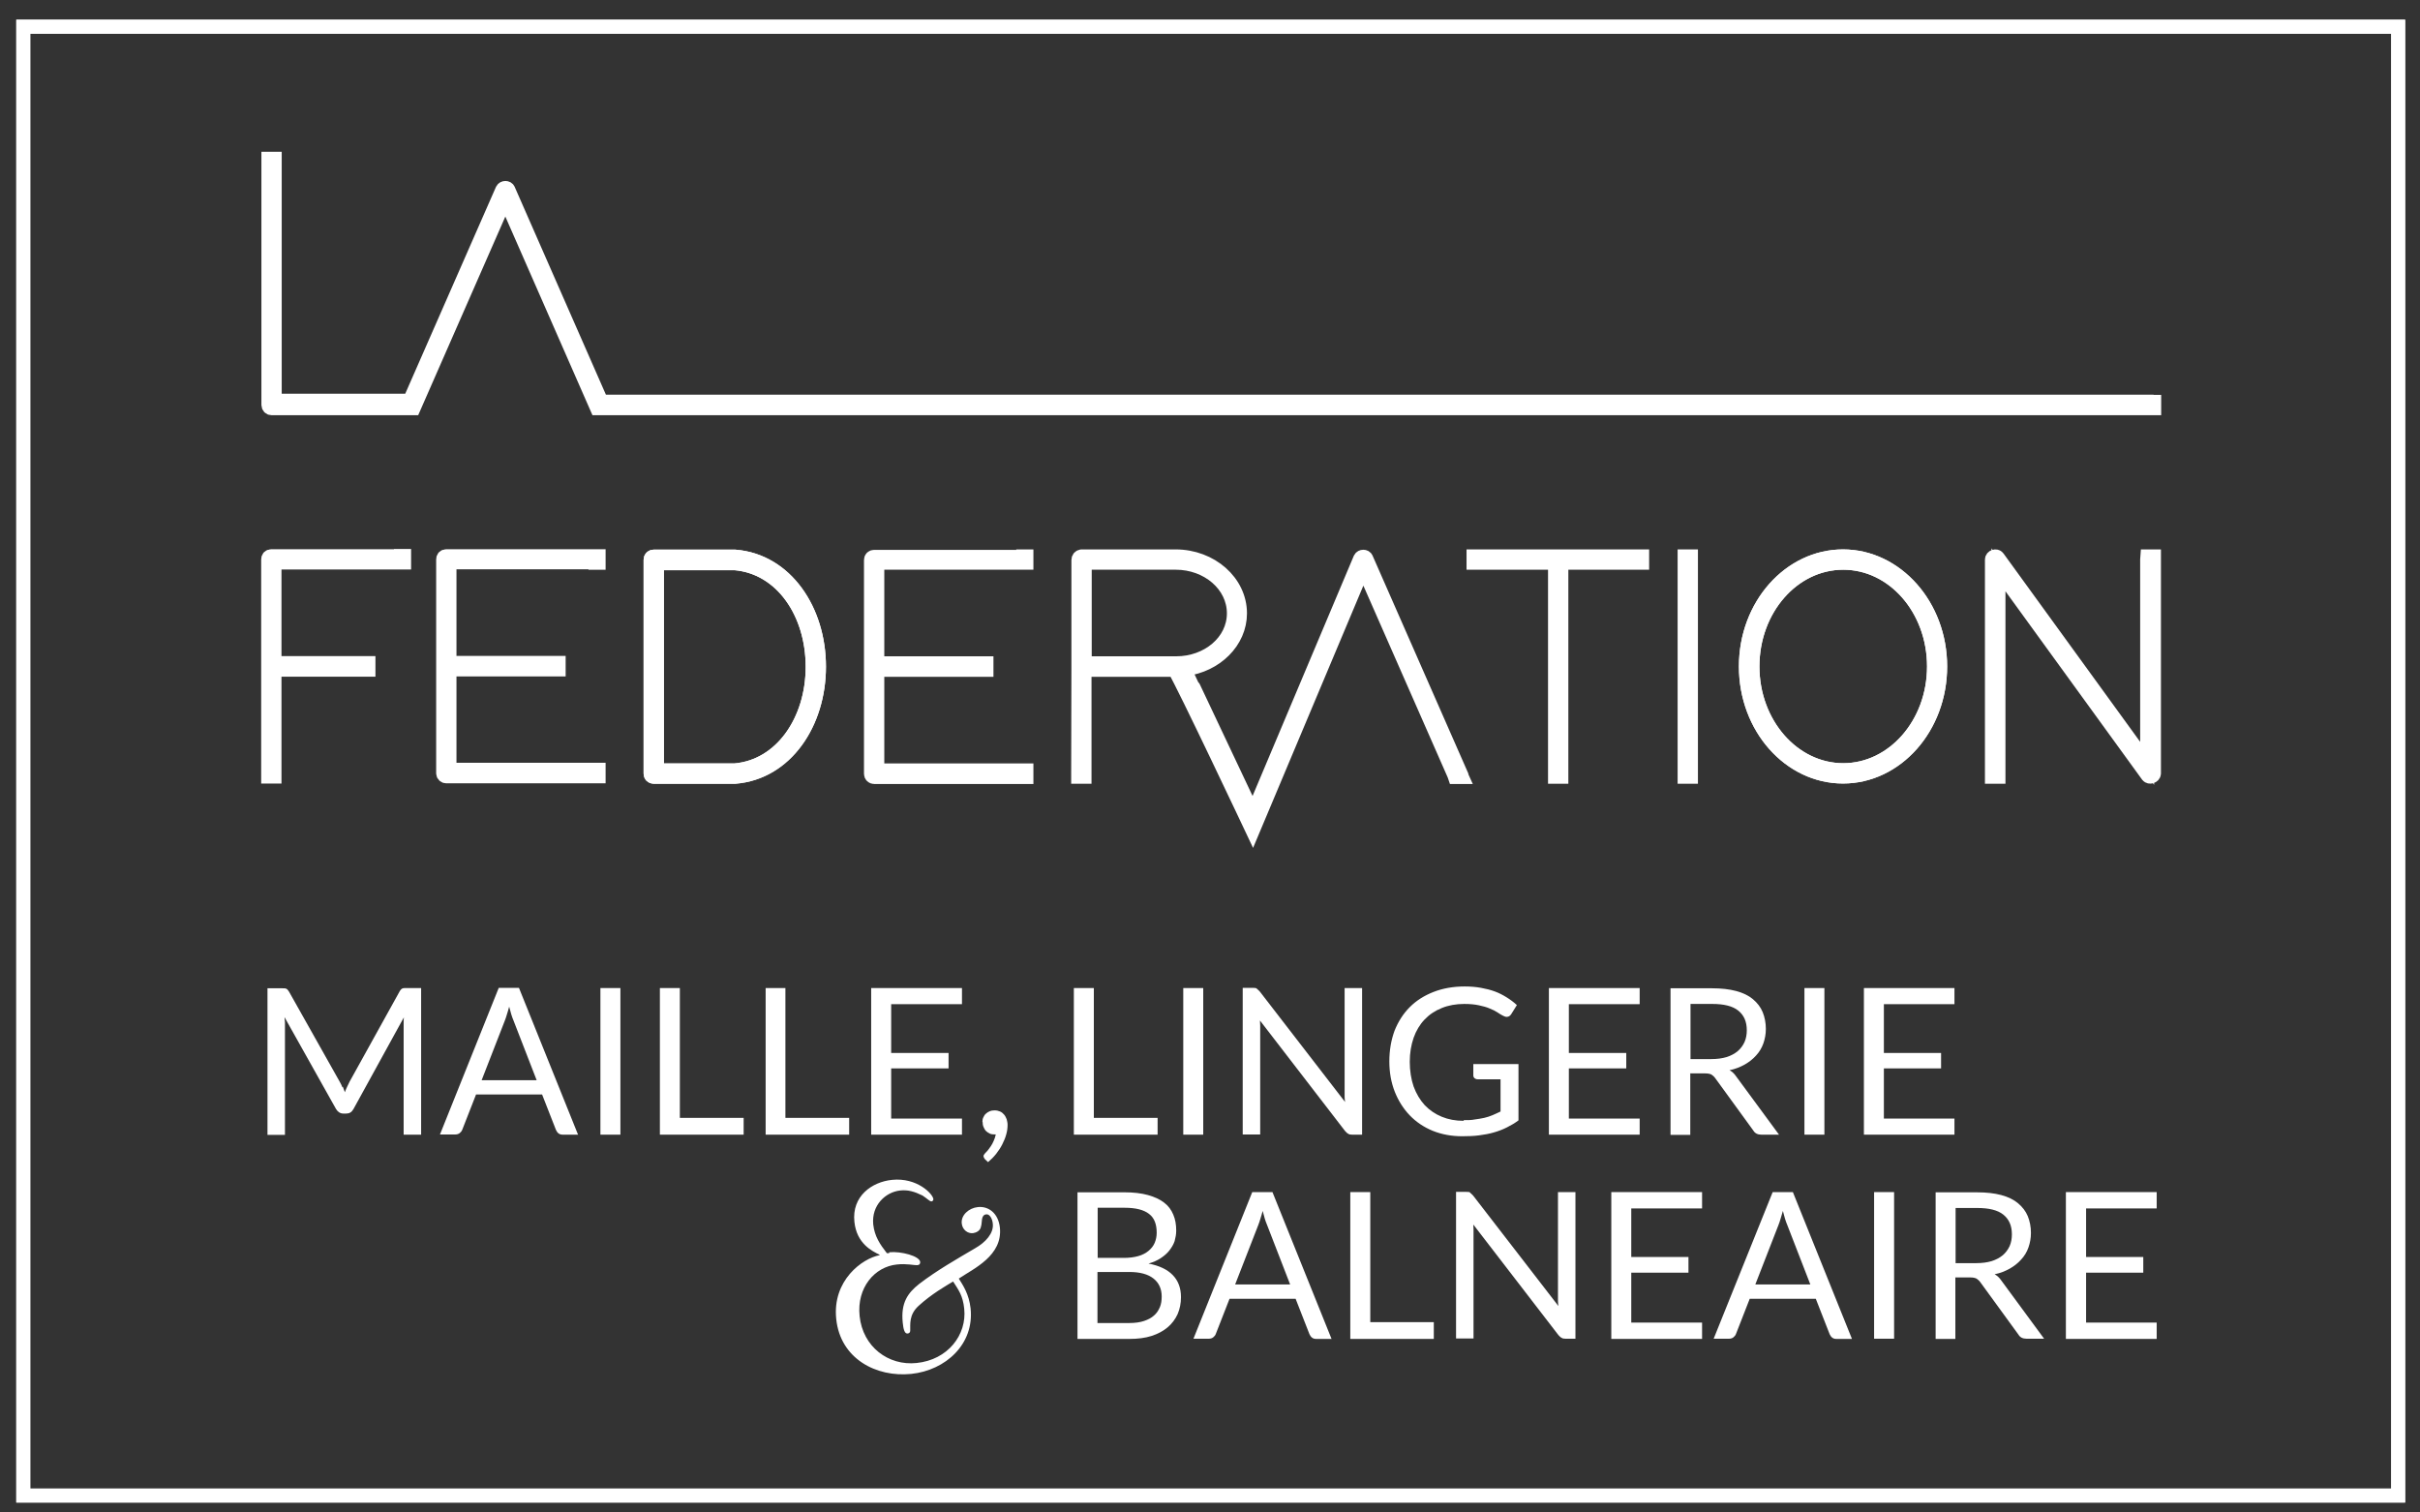 <svg xmlns="http://www.w3.org/2000/svg" width="104" height="65" viewBox="0 0 104 65" fill="none"><rect x="0" y="0" width="104" height="65" fill="#333333" stroke="none"/><g id="Group 54"><path id="Vector" d="M103.062 1.147H1V64.273H103.062V1.147Z" stroke="white" stroke-width="0.6" stroke-miterlimit="10"></path><path id="Vector_2" d="M103.062 1.147H1V64.273H103.062V1.147Z" stroke="white" stroke-width="0.6" stroke-miterlimit="10"></path><g id="Group 53"><path id="Vector_3" d="M47.164 54.664V56.858H48.529C48.773 56.858 48.988 56.829 49.163 56.77C49.339 56.712 49.485 56.634 49.592 56.536C49.709 56.439 49.787 56.312 49.846 56.176C49.904 56.039 49.924 55.883 49.924 55.717C49.924 55.395 49.807 55.132 49.573 54.947C49.339 54.761 48.997 54.664 48.529 54.664H47.164ZM47.164 54.059H48.295C48.539 54.059 48.744 54.03 48.919 53.981C49.095 53.932 49.241 53.854 49.358 53.757C49.475 53.659 49.563 53.552 49.622 53.415C49.68 53.279 49.709 53.132 49.709 52.976C49.709 52.606 49.602 52.333 49.378 52.167C49.154 51.991 48.802 51.904 48.334 51.904H47.173V54.049L47.164 54.059ZM46.305 57.541V51.24H48.324C48.715 51.24 49.046 51.279 49.329 51.357C49.612 51.435 49.846 51.543 50.022 51.679C50.207 51.816 50.334 51.991 50.421 52.196C50.509 52.401 50.548 52.625 50.548 52.889C50.548 53.045 50.519 53.191 50.48 53.337C50.431 53.484 50.353 53.61 50.256 53.737C50.158 53.864 50.031 53.971 49.885 54.069C49.739 54.166 49.563 54.244 49.358 54.303C49.817 54.391 50.168 54.556 50.402 54.8C50.636 55.044 50.753 55.356 50.753 55.746C50.753 56.01 50.704 56.254 50.607 56.478C50.509 56.693 50.363 56.888 50.178 57.044C49.992 57.2 49.758 57.327 49.485 57.414C49.212 57.502 48.89 57.541 48.539 57.541H46.296H46.305Z" fill="white"></path><path id="Vector_4" d="M53.084 55.201H55.444L54.45 52.636C54.381 52.479 54.323 52.275 54.264 52.041C54.235 52.157 54.196 52.275 54.167 52.372C54.138 52.47 54.108 52.567 54.079 52.636L53.084 55.191V55.201ZM57.229 57.541H56.566C56.488 57.541 56.43 57.522 56.381 57.483C56.332 57.444 56.303 57.395 56.274 57.337L55.679 55.815H52.84L52.245 57.337C52.226 57.386 52.187 57.434 52.138 57.473C52.089 57.512 52.021 57.532 51.953 57.532H51.289L53.816 51.231H54.684L57.22 57.532L57.229 57.541Z" fill="white"></path><path id="Vector_5" d="M58.888 56.82H61.618V57.541H58.029V51.231H58.888V56.82Z" fill="white"></path><path id="Vector_6" d="M63.179 51.261C63.179 51.261 63.257 51.319 63.306 51.378L66.973 56.128C66.963 56.05 66.954 55.981 66.954 55.903C66.954 55.835 66.954 55.757 66.954 55.699V51.231H67.705V57.532H67.276C67.207 57.532 67.149 57.523 67.11 57.493C67.061 57.474 67.022 57.425 66.973 57.376L63.316 52.626C63.316 52.704 63.325 52.773 63.325 52.841C63.325 52.909 63.325 52.977 63.325 53.036V57.523H62.574V51.222H63.013C63.091 51.222 63.15 51.222 63.179 51.251" fill="white"></path><path id="Vector_7" d="M73.147 51.231V51.933H70.104V54.02H72.562V54.694H70.104V56.839H73.147V57.541H69.246V51.231H73.147Z" fill="white"></path><path id="Vector_8" d="M75.439 55.201H77.8L76.805 52.636C76.737 52.479 76.678 52.275 76.62 52.041C76.59 52.157 76.551 52.275 76.522 52.372C76.493 52.47 76.463 52.567 76.434 52.636L75.439 55.191V55.201ZM79.585 57.541H78.921C78.843 57.541 78.785 57.522 78.736 57.483C78.687 57.444 78.658 57.395 78.629 57.337L78.034 55.815H75.195L74.6 57.337C74.581 57.386 74.542 57.434 74.493 57.473C74.445 57.512 74.376 57.532 74.308 57.532H73.645L76.181 51.231H77.049L79.585 57.532V57.541Z" fill="white"></path><path id="Vector_9" d="M81.399 51.231H80.54V57.532H81.399V51.231Z" fill="white"></path><path id="Vector_10" d="M84.032 54.284H84.93C85.183 54.284 85.398 54.255 85.593 54.197C85.778 54.138 85.944 54.05 86.071 53.943C86.198 53.836 86.295 53.699 86.364 53.553C86.432 53.397 86.461 53.231 86.461 53.046C86.461 52.665 86.334 52.392 86.09 52.197C85.847 52.002 85.466 51.914 84.978 51.914H84.042V54.294L84.032 54.284ZM84.032 54.909V57.542H83.184V51.241H84.969C85.369 51.241 85.71 51.28 86.003 51.358C86.295 51.436 86.539 51.553 86.724 51.709C86.91 51.865 87.056 52.051 87.144 52.265C87.232 52.48 87.28 52.724 87.28 52.987C87.28 53.211 87.241 53.416 87.173 53.611C87.105 53.806 86.998 53.982 86.861 54.128C86.724 54.284 86.559 54.411 86.373 54.518C86.178 54.626 85.964 54.714 85.72 54.762C85.827 54.821 85.925 54.909 86.003 55.026L87.846 57.532H87.085C86.929 57.532 86.812 57.474 86.744 57.357L85.105 55.104C85.056 55.035 84.998 54.987 84.939 54.948C84.881 54.918 84.793 54.899 84.676 54.899H84.023L84.032 54.909Z" fill="white"></path><path id="Vector_11" d="M92.684 51.231V51.933H89.65V54.02H92.108V54.694H89.65V56.839H92.684V57.541H88.782V51.231H92.684Z" fill="white"></path><path id="Vector_12" d="M14.733 46.705C14.762 46.783 14.792 46.861 14.821 46.939C14.85 46.861 14.879 46.783 14.918 46.705C14.957 46.627 14.987 46.559 15.026 46.481L17.172 42.609C17.21 42.54 17.25 42.501 17.288 42.482C17.328 42.462 17.386 42.462 17.464 42.462H18.098V48.763H17.347V44.13C17.347 44.072 17.347 44.004 17.347 43.935C17.347 43.867 17.347 43.789 17.357 43.721L15.191 47.661C15.114 47.798 15.016 47.856 14.879 47.856H14.753C14.626 47.856 14.518 47.788 14.441 47.661L12.226 43.711C12.226 43.789 12.246 43.867 12.246 43.935C12.246 44.013 12.246 44.081 12.246 44.14V48.773H11.495V42.472H12.129C12.207 42.472 12.265 42.472 12.304 42.492C12.343 42.511 12.382 42.55 12.421 42.618L14.606 46.5C14.645 46.569 14.684 46.647 14.714 46.725" fill="white"></path><path id="Vector_13" d="M20.702 46.422H23.063L22.068 43.857C22 43.701 21.941 43.496 21.882 43.262C21.853 43.379 21.814 43.496 21.785 43.594C21.756 43.691 21.726 43.789 21.697 43.857L20.702 46.413V46.422ZM24.848 48.763H24.184C24.106 48.763 24.048 48.744 23.999 48.705C23.95 48.666 23.921 48.617 23.892 48.558L23.297 47.037H20.458L19.863 48.558C19.844 48.607 19.805 48.656 19.756 48.695C19.707 48.734 19.639 48.754 19.571 48.754H18.908L21.434 42.453H22.302L24.838 48.754L24.848 48.763Z" fill="white"></path><path id="Vector_14" d="M26.662 42.462H25.803V48.763H26.662V42.462Z" fill="white"></path><path id="Vector_15" d="M29.217 48.041H31.958V48.763H28.359V42.462H29.217V48.041Z" fill="white"></path><path id="Vector_16" d="M33.753 48.041H36.493V48.763H32.904V42.462H33.753V48.041Z" fill="white"></path><path id="Vector_17" d="M41.341 42.462V43.155H38.298V45.252H40.765V45.915H38.298V48.071H41.341V48.763H37.439V42.462H41.341Z" fill="white"></path><path id="Vector_18" d="M42.219 48.217C42.219 48.148 42.228 48.08 42.258 48.022C42.287 47.963 42.316 47.905 42.365 47.865C42.414 47.817 42.462 47.788 42.531 47.758C42.599 47.729 42.667 47.719 42.745 47.719C42.833 47.719 42.911 47.739 42.979 47.768C43.048 47.797 43.106 47.846 43.155 47.905C43.204 47.963 43.233 48.031 43.262 48.1C43.282 48.178 43.301 48.256 43.301 48.343C43.301 48.48 43.282 48.617 43.243 48.753C43.204 48.899 43.145 49.036 43.077 49.172C43.009 49.309 42.921 49.446 42.814 49.582C42.706 49.719 42.589 49.836 42.462 49.943L42.326 49.816C42.326 49.816 42.267 49.738 42.267 49.69C42.267 49.651 42.287 49.611 42.326 49.572C42.355 49.543 42.394 49.494 42.443 49.446C42.492 49.387 42.531 49.329 42.58 49.26C42.628 49.192 42.667 49.114 42.706 49.026C42.745 48.938 42.775 48.851 42.794 48.753H42.736C42.657 48.753 42.589 48.743 42.531 48.714C42.472 48.685 42.414 48.646 42.375 48.607C42.326 48.558 42.297 48.499 42.267 48.431C42.238 48.363 42.228 48.295 42.228 48.217" fill="white"></path><path id="Vector_19" d="M47.008 48.041H49.748V48.763H46.149V42.462H47.008V48.041Z" fill="white"></path><path id="Vector_20" d="M51.709 42.462H50.851V48.763H51.709V42.462Z" fill="white"></path><path id="Vector_21" d="M54.011 42.492C54.011 42.492 54.089 42.55 54.138 42.609L57.805 47.359C57.795 47.281 57.785 47.212 57.785 47.134C57.785 47.066 57.785 46.988 57.785 46.929V42.462H58.536V48.763H58.107C58.039 48.763 57.98 48.754 57.941 48.724C57.893 48.705 57.854 48.656 57.805 48.607L54.147 43.857C54.147 43.935 54.157 44.004 54.157 44.072C54.157 44.14 54.157 44.208 54.157 44.267V48.754H53.406V42.453H53.845C53.923 42.453 53.981 42.462 54.011 42.482" fill="white"></path><path id="Vector_22" d="M62.906 48.139C63.082 48.139 63.238 48.139 63.374 48.11C63.52 48.09 63.647 48.071 63.784 48.041C63.911 48.012 64.028 47.973 64.145 47.924C64.252 47.876 64.369 47.827 64.486 47.768V46.383H63.501C63.443 46.383 63.404 46.364 63.364 46.334C63.335 46.305 63.316 46.266 63.316 46.217V45.73H65.257V48.149C65.101 48.266 64.935 48.363 64.759 48.451C64.584 48.539 64.408 48.607 64.203 48.666C64.008 48.724 63.794 48.763 63.569 48.792C63.345 48.822 63.101 48.831 62.838 48.831C62.379 48.831 61.96 48.753 61.57 48.597C61.189 48.441 60.858 48.217 60.585 47.934C60.312 47.651 60.097 47.31 59.941 46.92C59.785 46.52 59.707 46.091 59.707 45.613C59.707 45.135 59.785 44.696 59.931 44.296C60.087 43.906 60.302 43.565 60.585 43.282C60.867 42.999 61.209 42.784 61.609 42.628C62.009 42.472 62.457 42.394 62.945 42.394C63.199 42.394 63.433 42.414 63.647 42.453C63.862 42.492 64.057 42.54 64.242 42.609C64.428 42.677 64.593 42.765 64.749 42.862C64.906 42.96 65.052 43.067 65.188 43.194L64.945 43.584C64.896 43.662 64.828 43.701 64.749 43.701C64.701 43.701 64.652 43.681 64.593 43.652C64.515 43.613 64.437 43.565 64.35 43.506C64.262 43.447 64.145 43.389 64.018 43.34C63.891 43.282 63.735 43.243 63.559 43.204C63.384 43.165 63.169 43.145 62.925 43.145C62.574 43.145 62.243 43.204 61.96 43.321C61.667 43.438 61.423 43.603 61.219 43.818C61.014 44.033 60.858 44.296 60.751 44.598C60.643 44.91 60.585 45.252 60.585 45.632C60.585 46.013 60.643 46.383 60.751 46.695C60.867 47.008 61.024 47.271 61.228 47.495C61.433 47.71 61.677 47.876 61.96 47.993C62.243 48.11 62.555 48.168 62.896 48.168" fill="white"></path><path id="Vector_23" d="M70.465 42.462V43.155H67.422V45.252H69.889V45.915H67.422V48.071H70.465V48.763H66.564V42.462H70.465Z" fill="white"></path><path id="Vector_24" d="M72.64 45.515H73.537C73.791 45.515 74.005 45.486 74.201 45.428C74.386 45.369 74.552 45.281 74.678 45.174C74.805 45.067 74.903 44.93 74.971 44.784C75.039 44.628 75.069 44.462 75.069 44.277C75.069 43.896 74.942 43.623 74.698 43.428C74.454 43.233 74.074 43.145 73.586 43.145H72.65V45.525L72.64 45.515ZM72.64 46.139V48.773H71.791V42.472H73.576C73.976 42.472 74.318 42.511 74.61 42.589C74.903 42.667 75.147 42.784 75.332 42.94C75.517 43.096 75.664 43.282 75.751 43.496C75.839 43.711 75.888 43.955 75.888 44.218C75.888 44.442 75.849 44.647 75.781 44.842C75.712 45.037 75.605 45.213 75.469 45.359C75.332 45.515 75.166 45.642 74.981 45.749C74.786 45.857 74.571 45.944 74.327 45.993C74.435 46.052 74.532 46.139 74.61 46.257L76.454 48.763H75.693C75.537 48.763 75.42 48.705 75.351 48.588L73.713 46.335C73.664 46.266 73.606 46.218 73.547 46.178C73.489 46.149 73.401 46.13 73.284 46.13H72.63L72.64 46.139Z" fill="white"></path><path id="Vector_25" d="M78.404 42.462H77.546V48.763H78.404V42.462Z" fill="white"></path><path id="Vector_26" d="M83.993 42.462V43.155H80.96V45.252H83.418V45.915H80.96V48.071H83.993V48.763H80.102V42.462H83.993Z" fill="white"></path><path id="Vector_27" d="M38.22 53.816C38.727 53.767 39.527 53.982 39.546 54.236C39.546 54.304 39.527 54.362 39.419 54.372C39.302 54.382 38.961 54.294 38.541 54.343C37.586 54.44 36.815 55.338 36.942 56.557C37.078 57.883 38.181 58.703 39.39 58.576C40.736 58.439 41.555 57.367 41.438 56.245C41.38 55.669 41.185 55.425 40.96 55.074C40.648 55.26 40.034 55.611 39.478 56.118C39.049 56.508 39.127 56.928 39.117 57.181C39.117 57.259 39.078 57.298 39.01 57.308C38.873 57.328 38.824 57.123 38.795 56.84C38.707 55.981 39.019 55.562 39.497 55.182C40.258 54.596 41.136 54.099 41.897 53.65C42.365 53.387 42.706 52.997 42.667 52.597C42.648 52.373 42.531 52.168 42.384 52.187C42.141 52.217 42.219 52.538 42.16 52.704C42.131 52.899 41.946 52.977 41.809 52.997C41.585 53.016 41.36 52.851 41.331 52.578C41.292 52.217 41.643 51.914 42.023 51.875C42.472 51.826 42.901 52.129 42.97 52.753C43.096 53.962 41.858 54.509 41.204 54.948C41.39 55.24 41.643 55.621 41.711 56.225C41.877 57.766 40.639 58.888 39.166 59.044C37.654 59.2 36.113 58.391 35.937 56.684C35.762 55.026 37.059 54.08 37.8 53.943V53.923C37.478 53.767 36.815 53.446 36.718 52.509C36.6 51.407 37.469 50.793 38.337 50.705C39.41 50.597 40.092 51.309 40.112 51.534C40.112 51.583 40.083 51.622 40.034 51.631C39.946 51.631 39.868 51.524 39.644 51.378C39.302 51.212 39.029 51.124 38.678 51.163C38.064 51.231 37.449 51.787 37.527 52.617C37.586 53.133 37.81 53.465 38.112 53.855H38.21L38.22 53.816Z" fill="white"></path><path id="Vector_28" d="M25.589 24.186H25.726V23.903H19.181C19.093 23.903 19.044 23.961 19.044 24.039V33.227C19.044 33.305 19.103 33.364 19.181 33.364H25.726V33.081H19.317V28.77H24.009V28.487H19.317V24.166H25.589V24.186ZM17.23 23.903H11.661C11.573 23.903 11.524 23.961 11.524 24.039V33.373H11.797V28.78H15.835V28.497H11.797V24.176H17.367V23.893H17.23V23.903ZM92.43 17.261H25.843L21.844 8.151C21.805 8.053 21.639 8.053 21.59 8.151L17.611 17.221H11.807V6.824H11.534V17.387C11.534 17.485 11.593 17.543 11.671 17.543H17.776L21.717 8.56L25.657 17.543H92.577V17.27H92.44L92.43 17.261Z" stroke="white" stroke-width="0.6" stroke-miterlimit="10"></path><path id="Vector_29" d="M43.974 23.911H44.111V24.184H37.703V28.505H42.394V28.788H37.703V33.109H44.111V33.392H37.566C37.488 33.392 37.43 33.333 37.43 33.255V24.067C37.43 23.979 37.488 23.931 37.566 23.931H43.974V23.911Z" fill="white"></path><path id="Vector_30" d="M43.974 23.911H44.111V24.184H37.703V28.505H42.394V28.788H37.703V33.109H44.111V33.392H37.566C37.488 33.392 37.43 33.333 37.43 33.255V24.067C37.43 23.979 37.488 23.931 37.566 23.931H43.974V23.911Z" stroke="white" stroke-width="0.6" stroke-miterlimit="10"></path><path id="Vector_31" d="M85.885 33.245V33.382H85.603V24.048C85.603 23.921 85.788 23.862 85.856 23.96L92.274 32.806V24.048L92.284 23.911H92.567V33.245C92.557 33.372 92.371 33.421 92.303 33.333L85.885 24.487V33.245Z" fill="white"></path><path id="Vector_32" d="M85.885 33.245V33.382H85.603V24.048C85.603 23.921 85.788 23.862 85.856 23.96L92.274 32.806V24.048L92.284 23.911H92.567V33.245C92.557 33.372 92.371 33.421 92.303 33.333L85.885 24.487V33.245Z" stroke="white" stroke-width="0.6" stroke-miterlimit="10"></path><path id="Vector_33" d="M75.03 28.642C75.03 26.008 76.922 23.911 79.204 23.911C81.487 23.911 83.379 26.018 83.379 28.642C83.379 31.265 81.496 33.372 79.204 33.372C76.912 33.372 75.03 31.265 75.03 28.642ZM75.312 28.642C75.312 31.109 77.068 33.099 79.214 33.099C81.36 33.099 83.115 31.109 83.115 28.642C83.115 26.174 81.369 24.184 79.214 24.184C77.058 24.184 75.312 26.174 75.312 28.642Z" stroke="white" stroke-width="0.6" stroke-miterlimit="10"></path><path id="Vector_34" d="M75.03 28.642C75.03 26.008 76.922 23.911 79.204 23.911C81.487 23.911 83.379 26.018 83.379 28.642C83.379 31.265 81.496 33.372 79.204 33.372C76.912 33.372 75.03 31.265 75.03 28.642ZM75.312 28.642C75.312 31.109 77.068 33.099 79.214 33.099C81.36 33.099 83.115 31.109 83.115 28.642C83.115 26.174 81.369 24.184 79.214 24.184C77.058 24.184 75.312 26.174 75.312 28.642Z" stroke="white" stroke-width="0.6" stroke-miterlimit="10"></path><path id="Vector_35" d="M72.396 23.911V24.048V33.236V33.382H72.669V33.236V24.048V23.911H72.396Z" fill="white"></path><path id="Vector_36" d="M72.396 24.048V23.911H72.669V24.048V33.245V33.382H72.396V33.245V24.048Z" stroke="white" stroke-width="0.6" stroke-miterlimit="10"></path><path id="Vector_37" d="M67.1 23.911H70.426H70.572V24.184H70.426H67.1V33.245V33.382H66.827V33.245V24.184H63.472H63.325V23.911H63.472H66.827H67.1Z" fill="white"></path><path id="Vector_38" d="M67.1 23.911H70.426H70.572V24.184H70.426H67.1V33.245V33.382H66.827V33.245V24.184H63.472H63.325V23.911H63.472H66.827H67.1Z" stroke="white" stroke-width="0.6" stroke-miterlimit="10"></path><path id="Vector_39" d="M50.928 28.759C50.928 28.759 50.85 28.768 50.49 28.778H46.617V33.372H46.334V28.768V28.632L46.344 24.058C46.344 23.97 46.403 23.921 46.481 23.921H50.519C52.05 23.911 53.289 25.004 53.289 26.359C53.289 27.579 52.255 28.593 50.919 28.759M50.06 28.505H50.538C51.884 28.505 53.016 27.559 53.016 26.359C53.016 25.16 51.884 24.184 50.519 24.184H46.608V28.515H50.06V28.505Z" fill="white"></path><path id="Vector_40" d="M50.07 28.505H46.617V24.184H50.529C51.894 24.184 53.026 25.14 53.026 26.359C53.026 27.578 51.894 28.505 50.548 28.505H50.08H50.07ZM62.75 33.187L58.712 23.999C58.673 23.901 58.507 23.901 58.458 23.999L53.845 34.942C50.938 28.778 50.919 28.759 50.919 28.759C52.255 28.593 53.289 27.578 53.289 26.359C53.289 25.013 52.05 23.911 50.519 23.911H46.481C46.403 23.921 46.344 23.979 46.344 24.067V28.778L46.334 33.245V33.382H46.608V28.788H50.48C50.841 29.363 53.835 35.703 53.835 35.703L58.585 24.409L62.496 33.304L62.526 33.392H62.828L62.74 33.197L62.75 33.187Z" fill="white"></path><path id="Vector_41" d="M50.07 28.505H46.617V24.184H50.529C51.894 24.184 53.026 25.14 53.026 26.359C53.026 27.578 51.894 28.505 50.548 28.505H50.08H50.07ZM62.75 33.187L58.712 23.999C58.673 23.901 58.507 23.901 58.458 23.999L53.845 34.942C50.938 28.778 50.919 28.759 50.919 28.759C52.255 28.593 53.289 27.578 53.289 26.359C53.289 25.013 52.05 23.911 50.519 23.911H46.481C46.403 23.921 46.344 23.979 46.344 24.067V28.778L46.334 33.245V33.382H46.608V28.788H50.48C50.841 29.363 53.835 35.703 53.835 35.703L58.585 24.409L62.496 33.304L62.526 33.392H62.828L62.74 33.197L62.75 33.187Z" stroke="white" stroke-width="0.6" stroke-miterlimit="10"></path><path id="Vector_42" d="M28.095 33.382C28.008 33.382 27.959 33.323 27.959 33.245V24.057C27.959 23.97 28.017 23.921 28.095 23.921H31.587C33.772 24.096 35.196 26.223 35.196 28.651C35.196 31.08 33.772 33.206 31.587 33.382H28.095ZM28.232 33.109H31.577C33.606 32.933 34.923 30.934 34.923 28.671V28.642C34.923 26.369 33.616 24.379 31.577 24.204H28.232V33.118V33.109Z" fill="white"></path><path id="Vector_43" d="M28.095 33.382C28.008 33.382 27.959 33.323 27.959 33.245V24.057C27.959 23.97 28.017 23.921 28.095 23.921H31.587C33.772 24.096 35.196 26.223 35.196 28.651C35.196 31.08 33.772 33.206 31.587 33.382H28.095ZM28.232 33.109H31.577C33.606 32.933 34.923 30.934 34.923 28.671V28.642C34.923 26.369 33.616 24.379 31.577 24.204H28.232V33.118V33.109Z" stroke="white" stroke-width="0.6" stroke-miterlimit="10"></path><path id="Vector_44" d="M28.095 33.382C28.008 33.382 27.959 33.323 27.959 33.245V24.057C27.959 23.97 28.017 23.921 28.095 23.921H31.587C33.772 24.096 35.196 26.223 35.196 28.651C35.196 31.08 33.772 33.206 31.587 33.382H28.095ZM28.232 33.109H31.577C33.606 32.933 34.923 30.934 34.923 28.671V28.642C34.923 26.369 33.616 24.379 31.577 24.204H28.232V33.118V33.109Z" fill="white"></path><path id="Vector_45" d="M28.095 33.382C28.008 33.382 27.959 33.323 27.959 33.245V24.057C27.959 23.97 28.017 23.921 28.095 23.921H31.587C33.772 24.096 35.196 26.223 35.196 28.651C35.196 31.08 33.772 33.206 31.587 33.382H28.095ZM28.232 33.109H31.577C33.606 32.933 34.923 30.934 34.923 28.671V28.642C34.923 26.369 33.616 24.379 31.577 24.204H28.232V33.118V33.109Z" stroke="white" stroke-width="0.12" stroke-miterlimit="10"></path><path id="Vector_46" d="M28.095 33.382C28.008 33.382 27.959 33.323 27.959 33.245V24.057C27.959 23.97 28.017 23.921 28.095 23.921H31.587C33.772 24.096 35.196 26.223 35.196 28.651C35.196 31.08 33.772 33.206 31.587 33.382H28.095ZM28.232 33.109H31.577C33.606 32.933 34.923 30.934 34.923 28.671V28.642C34.923 26.369 33.616 24.379 31.577 24.204H28.232V33.118V33.109Z" fill="white"></path><path id="Vector_47" d="M28.095 33.382C28.008 33.382 27.959 33.323 27.959 33.245V24.057C27.959 23.97 28.017 23.921 28.095 23.921H31.587C33.772 24.096 35.196 26.223 35.196 28.651C35.196 31.08 33.772 33.206 31.587 33.382H28.095ZM28.232 33.109H31.577C33.606 32.933 34.923 30.934 34.923 28.671V28.642C34.923 26.369 33.616 24.379 31.577 24.204H28.232V33.118V33.109Z" stroke="white" stroke-width="0.6" stroke-miterlimit="10"></path></g></g></svg>